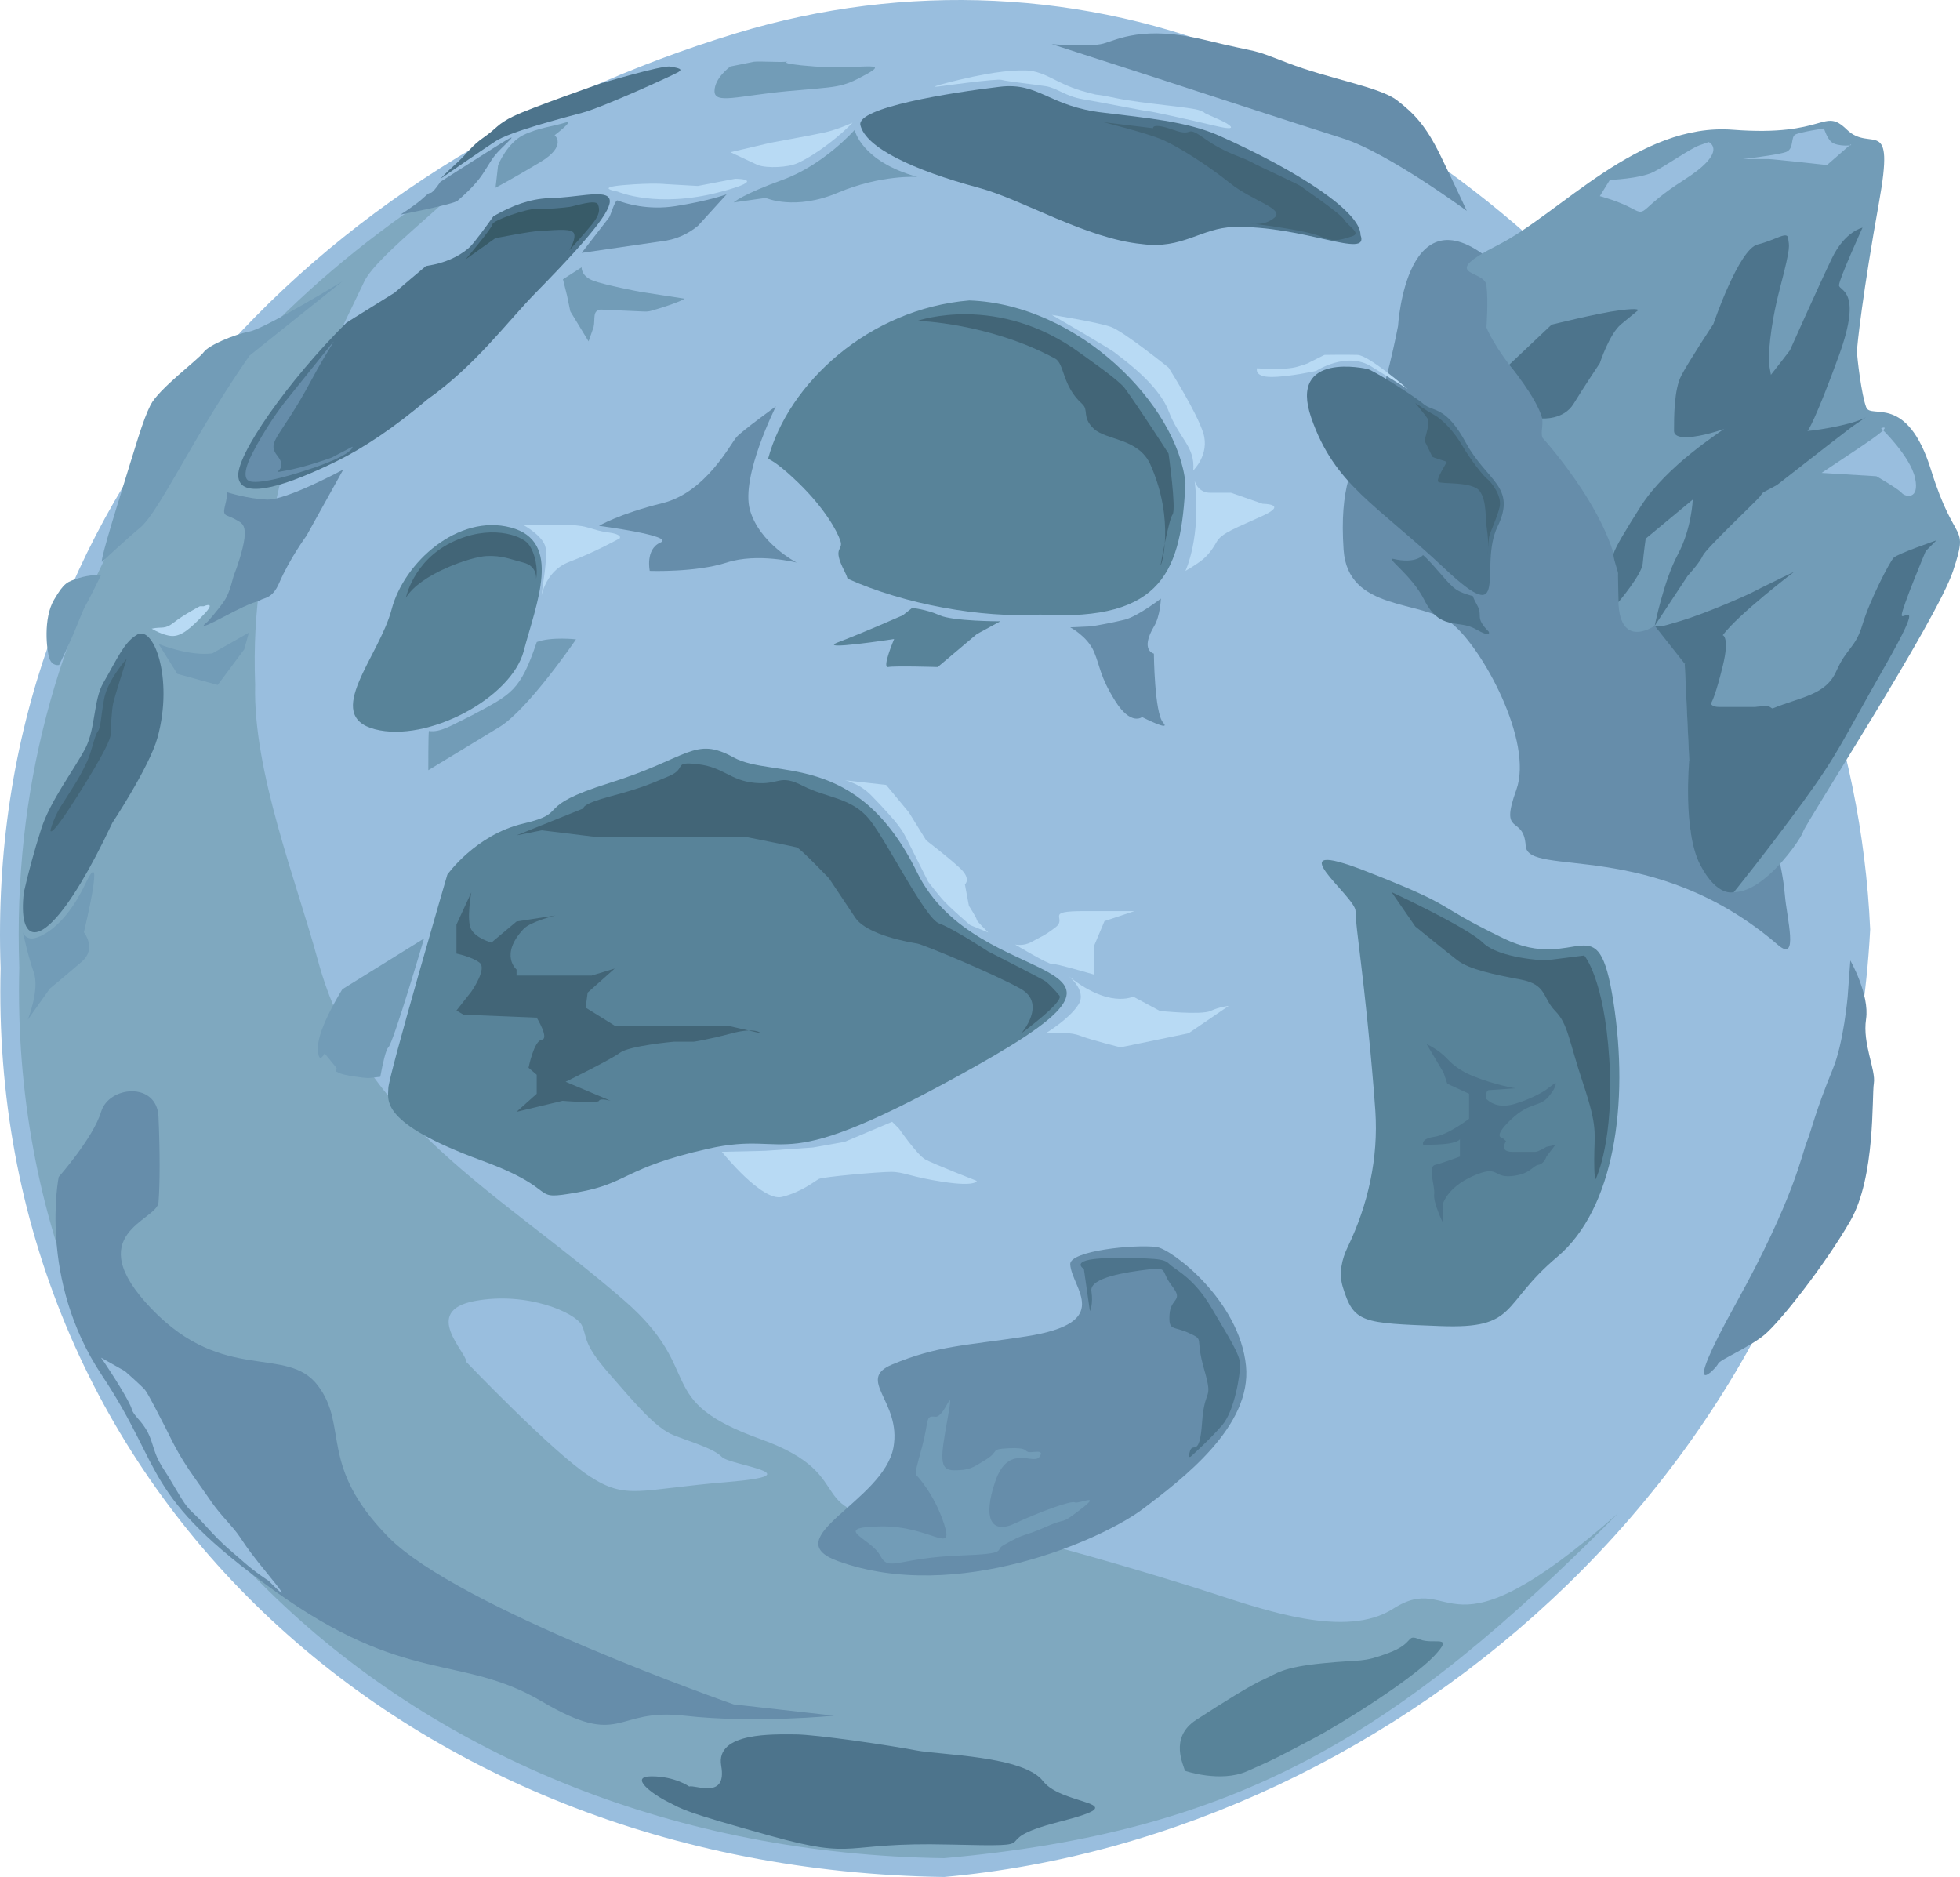 <?xml version="1.0" encoding="UTF-8"?><svg id="_レイヤー_2" xmlns="http://www.w3.org/2000/svg" viewBox="0 0 869.78 832.88"><defs><style>.cls-1{fill:#4d748c;}.cls-1,.cls-2,.cls-3,.cls-4,.cls-5,.cls-6,.cls-7,.cls-8,.cls-9{stroke-width:0px;}.cls-2{fill:#729cb7;}.cls-3{fill:#426577;}.cls-4{fill:#7fa8bf;}.cls-5{fill:#99bede;}.cls-6{fill:#b8daf4;}.cls-7{fill:#588399;}.cls-8{fill:#668daa;}.cls-9{fill:#385b68;}</style></defs><g id="Price"><path class="cls-5" d="M553.4,25.71C481.65-4.51,401.63-7.94,327.11,14.64,138.64,71.75-7.09,222.8.27,429.58c-5.79,227.18,176.33,399.9,418.72,403.31,202.43-18.07,398.74-188.32,410.93-420.46-7.59-170.5-123.56-322.27-276.53-386.71Z"/><path class="cls-4" d="M113.23,303.95c-1.26-35.35,3.61-57.08,10.91-88.91,6.15-26.8,26.06-66.12,37.53-90.16,5.81-12.19,44.35-40.19,51.39-51.62C88.08,147.18,2.95,271.73,8.56,429.31c-5.67,222.64,172.8,391.9,410.35,395.24,131.18-11.71,201.88-54.93,299.08-153-78.53,69.26-71.87,24.44-99.87,42.37-20.8,13.31-56.89.59-80.59-7.11-19.47-6.33-110.6-34.4-130.81-32.59-54.21-.76-22.47-18.85-69.04-35.56-48.94-17.55-23.81-29.7-60.95-61.83-55.6-48.11-116.16-78.55-135.65-150.65-9.39-34.73-28.83-83.72-27.85-122.23Z"/><path class="cls-8" d="M663.13,116.81l20.46,43.53s18.36,16.11,24.58,24.44c6.22,8.33,44.15,56.87,44.15,56.87,0,0,27.85,19.02,32.29,27.91,4.44,8.89,14.64,23.11,15.32,26.67s-.11,28.7.73,37.91c.84,9.2-6.42,15.03-3.57,25.58,2.86,10.56-2.61,3.48-7.54,9.99-3.3,4.36,1.18,11.71,2.51,27.41.88,10.48,6.28,30.22-3.01,22.22-55.44-47.78-111.11-29.78-112-44-.89-14.22-11.85-3.56-4.15-24.89,7.7-21.33-15.11-63.01-28.59-73.73-13.48-10.72-46.22-5.17-48.07-32.83-1.85-27.66,3.81-37.42,11.2-53.43,7.39-16.01,12.97-45.81,12.97-45.81,0,0,3.6-62.1,42.71-27.83Z"/><path class="cls-8" d="M270.33,96.44c.72-1.04,2.6-7.95,3.78-7.48,3.41,1.35,13.26,4.45,25.63,2.52,14.93-2.34,22.73-5.27,22.73-5.27l-12.65,13.91c-4.61,3.89-10.28,6.31-16.28,6.95l-35.42,5.15,12.22-15.78Z"/><path class="cls-2" d="M258.11,118.59s-.37,3.81,4.96,5.89c5.33,2.07,21.41,5.07,21.41,5.07l19.04,2.93c1.14.05-4.66,2.61-14.48,5.41-.99.28-2.03.4-3.06.35l-19.46-.87c-3.77.49-2.28,4.07-3.11,7.78l-2.22,6.33-8.11-13.33-1.48-7.11-1.78-7.11,8.3-5.33Z"/><path class="cls-8" d="M100.77,218.44c0,5.63-2.96,9.19,0,10.37,2.96,1.19,2.78,1.19,4.95,2.37,2.17,1.19,3.35,2.67,2.76,7.7s-3.54,13.63-4.43,15.7c-.9,2.07-1.76,8-4.59,12.15-2.83,4.15-7.39,9.19-7.39,9.19,0,0-7,5.33,7.52-2.37,14.52-7.7,14.04-6,15.81-7.19s5.44-.56,8.48-7.63c4.64-10.81,12.15-21.04,12.15-21.04l16.3-29.33s-25.2,13.63-33.78,13.33c-8.58-.3-17.78-3.26-17.78-3.26Z"/><path class="cls-1" d="M243.35,87.94c-8.03.36-15.89,3.14-24.37,8-3.22,4.52-8.61,11.93-10.58,13.75-2.89,2.67-8.44,6.22-16.22,7.78-1.22.24-2.26.44-3.17.59-4.38,3.67-9.01,7.62-13.95,11.85-.33.28-21.02,13-21.33,13.3-25.35,25.12-49.71,59.45-47.93,68.77,1.67,10.37,23.03,2.77,43.63-7.34,11.68-5.73,25.48-14.86,40.33-27.48,21.32-15.07,35.35-34.4,47.97-47.25,55.33-56.37,29.23-42.19,5.61-41.98Z"/><path class="cls-1" d="M60.35,281.94c-5.37,3.3-8.47,10.63-14.51,21.09-4.41,7.65-3.37,20.05-7.96,29.05-5.48,10.24-15.61,23.35-19.57,35.69-3.26,10.16-5.9,20.09-7.73,28.22-2.56,22.27,6.9,26.34,25.3-4.26,4.21-7,8.89-15.82,13.99-26.64-.81,1.21,16.34-24.42,20.03-37.8,7.35-26.7-2.09-51.05-9.55-45.35Z"/><path class="cls-2" d="M70.33,285.74c15.18,5.87,23.93,4.18,23.93,4.18l16.17-9.19-2.06,7.43-11.76,15.79-17.93-4.93-8.34-13.29Z"/><path class="cls-2" d="M10.17,413.69s.84,2.75,3.95,2.75,14.34-4.41,23.7-24.15-.59,21.4-.59,21.4c0,0,5.78,7.2-.89,12.98-6.67,5.78-14.22,12-14.22,12l-9.78,13.78s5.33-13.33,2.67-20.89c-2.67-7.56-4.84-17.86-4.84-17.86Z"/><path class="cls-6" d="M274.11,85.03s-10.6-1.78,2.63-2.89,18.56-.44,18.56-.44l14.37.82,16.59-3.19s15.59,0-6.96,5.93c-27.89,7.33-45.19-.22-45.19-.22Z"/><path class="cls-2" d="M44.82,255.13s.76-1.37-3.48,7.13c-4.24,8.5-3.19,5.2-6.83,14.37-3.64,9.17-8.27,18.45-8.27,18.45,0,0-3.06.72-4.3-2.88-1.24-3.6-2.84-17.78,2.04-26.07,4.54-7.71,5.8-7.92,10.89-9.58s9.94-1.41,9.94-1.41Z"/><path class="cls-1" d="M195.46,79.33s1.85-2.09,7.11-6.89,6.44-7.56,12.22-11.56c5.78-4,5.78-5.78,13.11-9.33,7.33-3.56,38.44-14.44,38.44-14.44,0,0,27.33-8.22,31.11-7.56,3.78.67,5.78,1.11,3.56,2.44s-33.33,15.56-42.44,18c-9.11,2.44-32.22,8.44-38.67,12.67-6.44,4.22-24.44,16.67-24.44,16.67Z"/><path class="cls-8" d="M195.46,80.66s-3.33,5.04-4.44,4.96-2.44,1.87-6,4.56c-3.56,2.69-7.33,5.07-7.33,5.07,0,0,23.56-4.59,25.33-6.15,1.78-1.56,7.56-6.44,11.11-11.78,3.56-5.33,4-7.11,8-11.11s7.11-6.67,2.89-4.22c-4.22,2.44-29.56,18.67-29.56,18.67Z"/><path class="cls-2" d="M221.01,73.55c.22-1.11,4.44-10.22,11.11-13.56,6.67-3.33,14-4.04,18.67-5.57,4.67-1.54-4.67,5.57-4.67,5.57,0,0,5.78,4.67-6.44,12-12.22,7.33-19.78,11.33-19.78,11.33l1.11-9.78Z"/><path class="cls-2" d="M52.34,223.25c8.38-27.1,10.92-36.44,14.47-43.55,3.56-7.11,21.34-20.3,23.56-23.41s13.48-7.85,20.39-9.19c6.91-1.33,41.14-22.22,41.14-22.22l-41.14,32.89s-11.34,16-24.22,38.22c-12.88,22.22-19.54,34.22-24.43,38.22s-16.89,15.12-16.89,15.12c0,0-1.27,1.01,7.11-26.09Z"/><path class="cls-6" d="M67.31,278.96c4.74-1.04,5.63.59,9.93-2.81s11.41-7.11,11.41-7.11h1.74s6.04-2.67,0,3.7c-6.04,6.37-10.04,9.63-14.04,9.48-4-.15-9.04-3.26-9.04-3.26Z"/><path class="cls-1" d="M603.75,104.29c4.18,11.07-25.31-4.35-56.3-3.56-14.32.37-22.72,10.02-40.74,7.57-24.6-2.39-53.13-19.79-72.16-24.91-29.88-8.04-50.3-17.94-52.71-27.79-2.11-7.82,40.24-14.53,61.91-17.1,17.49-2.07,21.65,8.81,46.15,11.53,18.3,2.29,36.77,3.75,51.34,10.28,35.66,15.98,62.57,33.85,62.52,43.97Z"/><path class="cls-2" d="M379.25,57.65s2.85,13.97,27.88,20.86c0,0-16.22-1.09-35.33,7.01-19.11,8.1-32,2.31-32,2.31l-14.22,2s3.56-3.45,21.78-10.05c18.22-6.61,31.9-22.13,31.9-22.13Z"/><path class="cls-6" d="M353.83,72.44c9.19-4.19,19.89-13.08,24.52-18.02,0,0-6.67,3.13-12.89,4.46-6.22,1.33-23.33,4.43-23.33,4.43l-18,4.23,12.22,5.73c4.27,1.48,13.37,1.03,17.48-.84Z"/><path class="cls-2" d="M334.57,27.4c2.67-.3,11.26.3,14.22,0,2.96-.3-6.81.66,12.74,2.11,19.56,1.45,34.07-2.7,22.81,3.52-11.26,6.22-12.44,5.33-34.67,7.41-22.22,2.07-32.59,5.93-32.59,0s7.04-10.93,7.04-10.93l10.44-2.11Z"/><path class="cls-7" d="M232.42,288.88c-5.51,20.95-42.85,40.82-66.11,34.7-23.26-6.12,1.98-32.23,7.48-53.18,5.51-20.95,29.56-42.46,52.82-36.34,23.26,6.12,11.31,33.87,5.8,54.82Z"/><path class="cls-6" d="M417.53,38.25s-9.48,1.41,8-2.8c17.48-4.2,25.48-4.2,28.15-4.2s5.93-.18,13.33,3.61c7.41,3.79,10.96,4.98,16.59,6.46,5.63,1.48,0-.2,11.85,2.27,11.85,2.47,33.48,3.95,37.04,5.43s0,.3,4.74,2.37,6.52,3.02,6.52,3.02c0,0,8,4.39-4.44,1.43-12.44-2.96-28.74-6.52-29.93-6.52s-21.07-4.01-28.76-5.26c-7.69-1.25-11.54-5.03-16.57-5.81-5.04-.78-17.48-2.15-19.56-2.8s-26.96,2.8-26.96,2.8Z"/><path class="cls-6" d="M466.72,139.7s26.07,15.11,28.15,16.89c2.07,1.78,18.96,13.33,23.7,25.78,4.74,12.44,11.85,15.7,10.96,26.37,0,0,7.41-7.11,4.44-16.59-2.96-9.48-15.41-29.04-15.41-29.04,0,0-19.82-16-25.61-18.07-5.8-2.07-26.24-5.33-26.24-5.33Z"/><path class="cls-6" d="M530.12,213.33s1.29,5.33,6.96,5.33h9.2l14.06,4.89s11.56,0,0,5.33c-11.56,5.33-18.22,7.56-20.44,11.56s-4.44,6.67-7.56,8.89-6.28,4-6.28,4c0,0,7.17-15.11,4.06-40Z"/><path class="cls-8" d="M344.34,180.29s-15.7,31.11-11.56,45.93c4.15,14.81,20.74,23.41,20.74,23.41,0,0-17.39-4.44-31.06,0-13.68,4.44-34.12,3.7-34.12,3.7,0,0-2.07-9.63,4.74-12.59,6.81-2.96-27.26-7.41-27.26-7.41,0,0,8.89-5.33,28.15-10.07,19.26-4.74,30.22-26.37,32.89-29.33s17.48-13.63,17.48-13.63Z"/><path class="cls-7" d="M430.14,133.32c-44.66,3.7-80.39,36.92-89.28,70.24,1.81.81,5.83,3.27,13.56,10.8,11.56,11.26,17.04,21.19,18.52,25.63,1.48,4.44-3.85,2.46,1.78,13.38.7,1.36,1.15,2.49,1.41,3.42,25.54,11.49,59.36,17.5,85.55,15.94,54.98,3.16,62.52-20.14,64.38-58.34-3.52-34.65-47.42-79.39-95.92-81.07Z"/><path class="cls-6" d="M232.34,233s8.89,4.87,9.78,10.04c.89,5.18-1.4,16.95-1.7,20.51-.3,3.56.37-9.75,12.14-14.21,11.78-4.46,22.44-10.46,22.44-10.46,0,0,1.56-1.78-5.33-2.67s-8.67-3.1-16.89-3.22-20.44,0-20.44,0Z"/><path class="cls-3" d="M180.12,265.26s3.17-16.11,20.06-24.49c16.89-8.38,31.22-3.33,34.33.67s4.28,11.44,3.39,15.44c0,0,.67-5.63-5.56-7.22s-9.48-3.22-16.44-2.92c-6.96.3-29.48,8.01-35.78,18.52Z"/><path class="cls-9" d="M206.66,115.05s11.78-13.89,11.89-15.56,15.22-7,19.56-6.78c4.33.22,12.44-.56,14.67-.89,2.22-.33,11.56-3.52,12.56-1.09s.67,4.76-2.67,8.87c-3.33,4.11-10,11.44-10,11.44,0,0,3.67-6.11,1.67-8s-10.22-.67-14.33-.61-20.22,3.28-20.22,3.28l-13.11,9.33Z"/><path class="cls-3" d="M518.57,201.33s3.5,24.7,1.78,26.96c-1.72,2.27-5.33,22.46-5.33,22.46.26,1.17,6.65-19.62-4.55-44.67-5.22-11.68-19.64-10.67-25.1-15.86-5.46-5.19-2-8.15-5.19-11.02-8.91-8.01-7.72-17.79-11.96-20.09-29.33-15.85-61.06-16.74-61.06-16.74,0,0,35.58-12.59,72.39,14.44,4.54,3.33,16.97,11.9,19.64,15.53,6.35,8.65,19.4,28.99,19.4,28.99Z"/><path class="cls-3" d="M511.68,56.88s-.6-2.68,9.14.78c9.75,3.46,4.41-2.77,13.85,3.9,9.45,6.67,16.34,8,20.34,10.22s21.78,10.22,22.67,11.11,16.89,11.56,18.89,14.67,7.78,6,3.33,7.33c-4.44,1.33-7.56,2.89-14,0s-31.11-5.78-31.11-5.78c0,0,5.83,1.56,10.69-2.44,4.86-4-9.62-7.37-19.71-15.46-10.09-8.09-22.54-15.87-29.43-18.98-6.89-3.11-26.67-8-26.67-8l22,2.66Z"/><path class="cls-2" d="M209.16,317.55c-8.49,4.11-13.78,7.65-18.82,6.81-.31.93-.27,17.41-.27,17.41,0,0,16.94-10.26,31.47-19.11,12.89-7.85,34.07-38.96,34.07-38.96,0,0-11.03-1.24-17.41,1.19-7.42,21.92-11.19,23.1-29.03,32.67Z"/><path class="cls-1" d="M606.77,163.72c1.78.04,20.44,11.73,24.89,15.51,4.44,3.79,9.78.53,18.96,17.42,9.19,16.89,22.52,19.26,13.93,37.04-8.59,17.78,6.52,46.81-23.7,18.37-30.22-28.44-48.59-36.74-58.96-66.67-10.37-29.93,24.89-21.67,24.89-21.67Z"/><path class="cls-1" d="M631.48,246.31s1.62,1.08,7.84,8.34c6.22,7.26,7.24,7.83,14.35,9.9,0,0-.13.43,1.78,3.89,2.92,5.29-1.33,5.19,5.19,11.85,0,0,1.63,3.11-5.93-1.19-7.56-4.3-15.73.98-22.67-12.89-5.48-10.96-17.67-19.14-13.78-18.22,10.12,2.37,13.21-1.68,13.21-1.68Z"/><path class="cls-6" d="M584.05,164.59s13.48-8.87,24.59-1.92c11.11,6.95,16,9.92,16,9.92,0,0-17.19-14.96-22.22-15.11-5.04-.15-14.67,0-14.67,0,0,0-5.63,2.81-6.52,3.26-.89.44.44.17-5.33,1.94s-18.07.73-18.07.73c0,0-1.48,3.85,6.37,3.85s19.85-2.67,19.85-2.67Z"/><path class="cls-3" d="M628.05,178.81s4.89,3.41,8.44,5.33c3.56,1.93,8.74,7.26,12.44,13.63,3.7,6.37,9.48,13.63,11.11,14.81,1.63,1.19,6.52,7.43,5.48,12.23-1.04,4.8-4.44,11.62-4.74,13.54s-.59,7.95-.59,7.95c0,0,.59-5.72-.3-11.06s0-12.89-3.26-17.33c-3.26-4.44-17.37-2.94-18.41-4.13s3.74-8.32,3.74-8.76-6.11-1.76-6.41-2.5-3.39-6.96-3.39-6.96c0,0,1.5-5.72,1.5-6.13s.3-2.77-.15-3.66-5.48-6.97-5.48-6.97Z"/><path class="cls-7" d="M404.76,269.77s6.25.57,12.18,3.25c5.93,2.68,26.96,2.68,26.96,2.68l-10.44,5.68-17.34,14.62s-19.11-.59-22,0c-2.89.59,2.67-12.44,2.67-12.44,0,0-35.56,5.48-24.59,1.33,10.96-4.15,28.44-11.86,28.44-11.86l4.12-3.25Z"/><path class="cls-8" d="M474.93,278.36l9.56-.44s8.85-1.49,14.67-2.96c5.82-1.48,16-9.33,16-9.33,0,0-.25,7.64-2.99,12.23-6.44,10.82-.12,12.18-.12,12.18,0,0,.25,26.3,4.1,30.6,3.84,4.3-9.33-2.45-9.33-2.45,0,0-4.94,4.01-11.88-7.07-6.94-11.08-6.57-15.07-9.46-21.9-2.88-6.83-10.55-10.85-10.55-10.85Z"/><path class="cls-7" d="M198.52,388.1s12.49-17.7,33.82-22.68c21.33-4.98,3.23-7.07,38.28-18.03,35.05-10.96,37.51-20.92,54.95-11.27,17.43,9.65,54.74-3.6,81.42,51.02s118.24,34.1,26.46,85.7c-91.78,51.59-79.93,28.04-119.34,36.93-37.55,8.47-35.11,15.32-57.78,19.32-22.67,4-5.78-.65-42.67-14.16-45.76-16.76-41.33-26.96-41.33-32.06s26.18-94.77,26.18-94.77Z"/><path class="cls-3" d="M259.01,358.66s-1.33-1.78,12-5.33c13.33-3.56,17.33-5.33,25.78-8.89,8.44-3.56,1.33-6.67,12.89-5.33,11.56,1.33,14.22,7.25,25.33,8.29,11.11,1.04,10.67-4.16,21.33,1.33,10.67,5.49,21.78,5.05,29.78,15.27,8,10.22,24.44,43.56,30.67,45.78s21.78,12.44,21.78,12.44c0,0,24.15,12.26,25.41,13.24,1.26.98,3.96,3.59,6.15,6.32s-16.89,16.72-16.89,16.72c0,0,11.56-13.16-.44-19.83-12-6.67-43.14-19.56-45.79-20-2.65-.44-22.21-3.56-27.54-11.56-5.33-8-11.56-17.33-11.56-17.33,0,0-12.74-13.33-14.37-13.78s-21.63-4.44-21.63-4.44h-66.07l-25.4-3.11-11.19,2.22,29.78-12Z"/><path class="cls-3" d="M218.12,418.22l11.11-9.33,17.33-2.67s-11.11,2.67-14.22,6c-10.81,11.58-3.11,18-3.11,18v2.67h33.33l10.22-3.11-12,10.67-.89,6.67,12.89,8h50.07l14.81,3.39s-2.22-2.84-12.89,0c-10.67,2.84-16.89,3.73-16.89,3.73h-8.89s-19.7,1.78-23.85,4.89c-4.15,3.11-24.15,12.89-24.15,12.89l20,8.44s-4.59-1.33-5.19,0c-.59,1.33-16.15,0-16.15,0l-20.44,4.89,8.96-8v-8.44l-3.62-3.11s2.38-12,5.86-12.44c3.48-.44-2.23-9.78-2.23-9.78l-32.51-1.33-3.11-1.85,6.59-8.37s7.19-10.22,3.63-12.89c-3.56-2.67-10.22-4-10.22-4v-12.89l6.59-14.26s-2.3,12.49,0,16.49c2.3,4,8.97,5.78,8.97,5.78Z"/><path class="cls-6" d="M374.86,346.22s6.22,1.19,11.56,6.52c5.33,5.33,10.67,11.56,10.67,11.56,0,0,2.67,3.26,3.85,5.33,1.19,2.07,3.82,7.41,3.82,7.41l7.14,14.22s2.67,3.51,5.93,7.39c3.26,3.87,12.74,11.87,12.74,11.87l8,3.26s-5.18-5.04-5.11-5.63-3.49-6.22-3.49-6.22l-1.78-9.48s2.96-2.37-2.07-7.11c-5.04-4.74-15.11-12.44-15.11-12.44l-7.7-12.44-10.07-12.15-18.37-2.07Z"/><path class="cls-6" d="M473.38,432.44s9.33,6.81,5.19,13.33c-4.15,6.52-14.52,12.72-14.52,12.72h6.25s4.77-.57,9.33,1.21c4.57,1.78,17.6,5.04,17.6,5.04l30.22-6.24,17.78-12.13s-3.85.3-8,2.22c-4.15,1.93-22.52,0-22.52,0l-11.85-6.37s-10.96,5.63-29.48-9.78Z"/><path class="cls-6" d="M450.42,419.11s3.85.89,7.41-1.19c3.56-2.07,5.33-2.37,10.67-6.52s-5.63-7.11,12.74-7.11h22.22l-13.33,4.44-4.44,10.56-.3,13.14s-17.19-5.04-18.67-4.74c-1.48.3-16.3-8.59-16.3-8.59Z"/><path class="cls-2" d="M163.16,478.37c1.01,0,3.87-.34,5.6-.56,1.04-5.69,2.42-11.97,3.59-13.07,2.22-2.07,15.83-48.3,15.83-48.3l-36.26,22.52s-10.83,17.19-10.83,25.78,2.96,2.67,2.96,2.67l5.33,6.52s-.13.53-.42,1.46c.55.22,1.01.43,1.31.61,1.93,1.19,11.41,2.37,12.89,2.37Z"/><path class="cls-6" d="M320.34,511.11l19.11-.44,21.33-1.48,14.07-2.52,21.04-8.89,3.11,3.11s8,11.56,11.56,13.56c3.56,2,22.89,9.56,22.89,9.56,0,0-.23,2.67-14.89.44-14.67-2.22-17.33-4.44-23.11-4.44s-30.22,2.22-32,3.11c-1.78.89-7.56,5.78-16.44,8-8.89,2.22-26.67-20-26.67-20Z"/><path class="cls-2" d="M684.52,194.28c-1.78-4.58,4.44-9.03-8.89-25.03-13.33-16-16-24-16-24,0,0,.89-11.56,0-18.67s-22.25-3.92,5.32-17.96c27.57-14.04,62.23-54.29,104.01-51.05,41.78,3.23,40-10.35,50.67,0s21.33-7.32,14.22,32.18c-7.11,39.5-9.78,63.5-9.78,66.16s2.02,19.56,4.12,24.89c2.1,5.33,18.1-6.52,28.77,27.85,10.67,34.37,16.89,22.81,9.78,44.59-7.11,21.78-65.78,112.44-66.67,116-.89,3.56-26.13,40-39.73,21.33s-10.05-28.44-10.05-35.56-2.67-60.44-2.67-60.44l-13.33-16.89s-17.78,12.44-16-16c1.78-28.44-33.78-67.42-33.78-67.42Z"/><path class="cls-1" d="M717.99,254.33c-.12-1.48-2.41-7.32-1.94-8.73,1.04-3.13,5.02-9.84,12.02-20.86,11.56-18.16,35.11-32.83,39.11-35.94,4-3.11,27.11-33.33,27.11-33.33,0,0,12.89-28.89,18.67-40.89,5.78-12,13.56-13.56,13.56-13.56,0,0-10.44,22.89-10.44,25.56s10.67,1.78,0,31.11c-10.67,29.33-13.78,33.33-13.78,33.33,0,0-20.44,28-21.33,29.33-.89,1.33-24,23.11-25.33,26.22s-6.67,8.89-6.67,8.89l-14.67,22.22s4-20,10.22-31.56c6.22-11.56,6.67-24.44,6.67-24.44l-20.89,17.33s-.89,6.22-1.33,11.11c-.44,4.89-10.76,17.06-10.76,17.06l-.21-12.87Z"/><path class="cls-1" d="M760.34,143.77s11.29-33.19,19.58-35.26c8.3-2.07,13.33-6.22,13.63-2.67.3,3.56,1.48,2.37-3.56,21.63-5.04,19.26-5.04,30.81-5.04,32.89s2.07,10.67,1.78,12.44c-.3,1.78-6.52,9.19-6.52,9.19,0,0,3.87.19-6.9,5.15-10.77,4.95-30.43,10.26-30.43,4.04s0-18.37,3.26-24.59c3.26-6.22,14.2-22.81,14.2-22.81Z"/><path class="cls-1" d="M749.64,337.57s23.77-17.8,36.8-23.14c13.04-5.33,23.7-5.93,28.44-16.59,4.74-10.67,8.44-10.07,11.63-20.74,3.19-10.67,12.07-27.85,13.85-29.63,1.78-1.78,18.96-7.7,18.96-7.7l-4.74,4.74s-10.67,25.46-10.67,28.43,11.26-10.06-7.7,23.12c-18.96,33.19-20.15,37.93-36.15,59.85-16,21.93-30.62,39.95-30.62,39.95,0,0-7.34,2.57-15.01-12.25-7.68-14.81-4.8-46.05-4.8-46.05Z"/><path class="cls-5" d="M714.4,79.84s13.33-.52,19.26-3.48c5.93-2.96,16.3-10.37,20.44-11.85l4.15-1.48s9.19,4-10.96,16.82c-20.15,12.81-16.2,16.37-22.77,12.81-6.57-3.56-14.57-5.63-14.57-5.63l4.44-7.18Z"/><path class="cls-5" d="M834.74,189.99s7.41-2.67-9.48,8.59l-16.89,11.26,24.3,1.48s9.78,5.63,11.26,7.41c1.48,1.78,8,3.26,5.93-6.52-2.07-9.78-15.11-22.22-15.11-22.22Z"/><path class="cls-1" d="M736.96,277.69c1.48-.3-3.26,1.48,8.59-2.07,11.85-3.56,30.52-11.85,32.59-13.04.51-.29,1.89-.99,3.66-1.87,5.37-2.66,14.41-7.02,14.41-7.02,0,0-24.59,18.67-31.7,28.15-7.11,9.48-16.89,12.74-16.89,12.74l-13.33-16.89h2.67Z"/><path class="cls-1" d="M793.89,191.47s5.74.71,18.63-1.76,15.68-4.69,15.68-4.69l-6.34,4.33-10.81,8.33-22.52,17.56-23.26,12.44,28.63-36.22Z"/><path class="cls-5" d="M809.41,56.98s-10.46,1.6-12.68,2.71c-2.22,1.11-.44,6.44-4.21,7.78-3.76,1.33-19.11,3.11-19.11,3.11h11.33c2,0,26,2.67,26,2.67l10.44-9.11c1.96.43-5.66,1.16-8.44-1.11-1.96-1.6-3.33-6.04-3.33-6.04Z"/><path class="cls-1" d="M669.71,161.84s12.29,14.63,14.66,23.84c0,0,9.49.76,13.93-6.5,4.44-7.26,11.66-18.07,11.66-18.07,0,0,4.19-12.89,9.38-17.19,5.19-4.3,7.56-6.22,7.56-6.22,0,0,1.04-1.19-8.3,0-9.33,1.19-30.07,6.37-30.07,6.37l-18.81,17.78Z"/><path class="cls-1" d="M764.52,281.84s3.11.96,0,13.63c-3.11,12.67-4.67,15.56-5.11,16.44s1.16,1.78,3.25,1.78h16.31s5.41-.74,6.44,0c1.04.74,4,2.44,4,2.44,0,0,4.22,1.33,0,2.89s-25.33,16-26.44,16.89c-1.11.89-13.06,7.32-13.06,7.32l-2.28-48.66,16.89-12.74Z"/><path class="cls-8" d="M821.11,426.2s8.63,15.15,6.98,26.05c-1.65,10.9,4.42,22.54,3.46,28.47-.96,5.93.81,41.48-10.44,61.04-11.26,19.56-31.18,44.81-38.11,50.55-6.93,5.74-19.96,11.08-20.56,12.85s-18.07,20.19,7.85-26.64c25.93-46.84,29.31-66.39,31.47-71.73,2.16-5.33,3.65-13.1,11.64-32.59,4.74-11.56,6.52-31.85,6.52-31.85l1.19-16.15Z"/><path class="cls-8" d="M26.06,522.26s15.34-17.38,18.81-28.94c3.47-11.56,24.78-13.39,25.46,2.19.68,15.58.66,29.91,0,38.08-.66,8.17-35.18,13.77-3.03,47.25,32.16,33.48,60.01,15.8,73.78,34.02s.03,35.27,31.14,67.08c31.11,31.81,153.35,74.36,153.35,74.36l12.51,1.41,32.01,3.6s-35.13,3.55-66.44,0c-31.31-3.55-27.15,14.9-63.23-6.33-36.08-21.22-60.12-6.84-119.07-49.42-58.94-42.58-47.89-52.88-76.19-95.37-28.3-42.5-19.1-87.94-19.1-87.94Z"/><path class="cls-8" d="M466.72,19.59s16.92,1.44,22.96-.26c6.04-1.7,17.84-8.2,45-1.6,27.15,6.6,18.26,3.04,36.63,10.16,18.37,7.11,40.89,10.67,48.59,16.59,7.7,5.93,12.83,11.26,19.25,24.38,6.42,13.11,11.75,24.72,11.75,24.72,0,0-35.16-25.93-55.01-32.18-19.85-6.25-81.48-26.4-81.48-26.4l-47.7-15.41Z"/><path class="cls-7" d="M598.05,553.38c9.09-18.83,13.67-39.53,12.28-60.39-.18-2.75-.4-5.66-.65-8.74-4-49.14-8.27-73.44-8.14-79.96.14-6.52-36.89-33.96,4.96-17.57,41.85,16.39,27.8,13.72,60.82,29.72,33.03,16,41.65-16.93,48.67,28.2,7.02,45.13.36,91.8-24.98,113.13s-17.05,32-51.86,30.67c-34.81-1.33-38.37-1.33-43.26-17.33-1.9-6.22-.39-12.44,2.16-17.73Z"/><path class="cls-3" d="M617.52,395.87s33.5,15.53,40.61,22.49c7.11,6.96,27.56,7.83,27.56,7.83l17.33-2.2s8.8,9.84,11.11,45.78-5.78,52.89-5.78,52.89c0,0-.89,3.71-.89-8.14s1.78-13.63-4.89-33.63c-6.67-20-6.67-26.37-12.44-32.3-5.78-5.93-3.6-11.7-15.36-13.93-11.75-2.22-22.72-4.49-27.91-8.47-5.18-3.98-18.81-15.09-18.81-15.09l-10.53-15.23Z"/><path class="cls-1" d="M633.09,463.26l2,1.09c2.76,1.5,5.25,3.44,7.4,5.74,2.04,2.19,5.59,5.17,11.13,7.4,9.93,4,18.87,5.44,18.87,5.44l-11.93.82c-1.09.23-1.62,3.3-.8,4.06,2.29,2.1,6.24,3.96,12.72,1.94,8.44-2.62,13.33-6,13.33-6l4.44-3.29s1.04,1.19-2.96,6.07-8.3,2.22-16.74,10.22c-8.44,8-3.86,8.15-3.86,8.15l1.65,1.47s-3.42,4.75,2.8,4.75h10.22c1.33,0,4.89-2.22,4.89-2.22l4-.89-4,5.19s-.89,3.22-3.56,3.68-3.56,4.23-12,5.01c-8.44.78-5.3-5.23-17.1,0-11.79,5.23-13.43,12.78-13.43,12.78v7.56s-4.19-8.58-3.72-12.29-3.09-12.19.47-13.06c3.56-.87,10.96-3.68,10.96-3.68v-7.86s.15.89-3.4,1.78-11.56.89-12.89.89c0,0-1.33-2.67,4.89-3.56,6.22-.89,15.45-8,15.45-8v-11.11l-9.67-4.44-1.63-4.89-7.56-12.74Z"/><path class="cls-8" d="M395.9,605.48c20.39-8.46,32.06-8.26,59.26-12.44,39.68-6.11,20.41-21.33,19.77-32-.36-6.01,28.52-8.96,38.3-7.7,6.66.85,36.82,23.71,39.7,52.74,2.66,26.78-27.86,49.93-45.63,63.41-18,13.65-82.75,42.34-135.48,23.22-28.01-10.16,20.38-26.57,24.67-50.48,3.65-20.35-16.8-30.01-.59-36.74Z"/><path class="cls-1" d="M481.01,563.11s-8.22-4.89,14.22-4.89,21.56.89,24.44,3.33c2.89,2.44,10.44,6,18,18.89,7.56,12.89,12.67,20.67,12.67,25.11s-2.44,20.44-8,26.89-13.78,13.78-13.78,13.78c0,0-1.78,1.56-.44-2.44s4.22,3.33,5.33-12.67,5.11-8.89.89-23.56c-4.22-14.67.44-12.67-6.67-16-7.11-3.33-9.11-.67-8.67-8.22s6.44-5.78,1.11-12.67c-5.33-6.89-1.33-8.44-10.67-7.33-9.33,1.11-26,3.56-25.11,9.56s-.67,8.89-.67,8.89l-2.67-18.67Z"/><path class="cls-2" d="M406.72,654.66c-.15-3.56-.59-1.33,2.52-12.89,3.11-11.56,1.28-13.72,5.73-13.11,4.44.6,8.72-16.89,5.6.44-3.11,17.33-4.09,23.33,2.73,23.33s8.05-.92,14.27-4.78c6.22-3.85,1.44-4.56,9.89-5,8.44-.44,7.11,1.22,8.89,1.67,1.78.44,7.56-1.52,4.89,2.19-2.67,3.7-13.78-6.08-19.56,10.81-5.78,16.89-1.63,23.56,8.74,18.67,10.37-4.89,24.89-10.22,26.52-9.33s12.47-4.44,2.6,3.11c-9.86,7.56-5.12,3.13-15.49,7.79s-8.29,2.06-18.93,8.21c-3.78,2.19,2.78,3.67-18.55,4.44-28.88,1.05-32,7.56-36,0-4-7.56-22.22-12.44,0-12.89,22.22-.44,32.89,12.89,28.44-.89s-12.3-21.78-12.3-21.78Z"/><path class="cls-5" d="M207.01,604.44c0-4.44-20-22.67,3.56-27.11,23.56-4.44,44.89,5.33,47.56,10.67,2.67,5.33,0,7.56,12,21.33,12,13.78,20.89,24.44,28.89,27.56s17.78,5.93,21.33,9.63,41.81,7.84,2.46,11.11c-39.35,3.26-44.68,8.15-61.13-2.52-16.44-10.67-54.67-50.67-54.67-50.67Z"/><path class="cls-7" d="M525.8,785.75c-.29-2.14-7.28-14.6,5.04-22.58,12.32-7.97,23.98-15.33,29.95-17.94,5.97-2.61,7.7-5.31,25.98-7.15,18.27-1.84,17.4-.14,29.37-4.57,11.96-4.44,7.55-8.62,13.85-6.05s15.71-2.52,6.45,7.35c-9.27,9.87-39.59,29.27-54.05,36.88-14.46,7.61-17.05,9.07-29,14.29-11.95,5.22-27.59-.23-27.59-.23Z"/><path class="cls-5" d="M44.84,602.44c5,7.22,12.72,19.52,13.61,22.78s4.44,4.96,7.33,10.78c2,4.01,2.41,8,4.78,12.44,2.37,4.44,1.48,2.07,7.7,12.74,6.22,10.67,5.48,7.5,13.19,16.09,7.7,8.59,11.28,11.04,16.61,15.78,5.33,4.74,11.17,8.43,11.17,8.43,0,0,13.26,13.63-.37-2.96-13.63-16.59-10.07-14.52-17.48-22.81-7.41-8.3-6.85-8.5-14.83-19.66s-10.65-17.8-13.02-22.33-7.7-15.19-9.19-16.97-8.89-8.3-8.89-8.3l-10.61-6Z"/><path class="cls-3" d="M56.2,292.34s-8.44,9.33-10,17.78c-1.56,8.44-1.39,12.67-2.8,14.44-1.42,1.78-2.75,9.11-4.75,13.33s-3.15,6.58-7.35,13.18c-4.2,6.6-4.99,7.49-6.71,11.27-.35.76-.64,1.46-.89,2.09-.99,2.49-1.27,3.91-1.27,3.91,0,0-.89,5.11,11.78-14.89s14.89-25.78,14.89-27.56.44-10.67,1.11-13.78,6-19.78,6-19.78Z"/><path class="cls-8" d="M110.4,213.33s-4.06-1.11,1.5-12c5.56-10.89,12.44-20.44,15.56-24.22s13.3-16.67,15.52-19.33,2.5-3.05,2.5-3.05c6.1-7.72.35-.4-7.5,14.31-13.72,25.7-20.07,26.74-14.74,33.41,5.33,6.67-4.87,7.85,3.26,6.44,9-1.56,20.52-5.78,20.52-5.78l9.39-4.89s1.11,3.39-20.33,10.39c-23.13,7.55-25.67,4.72-25.67,4.72Z"/><path class="cls-1" d="M305.83,792.74c2.67-.89,16.89,5.93,14.22-9.19-2.67-15.11,23.7-13.93,32.89-13.93s42.96,5.04,53.63,7.11c10.67,2.07,47.7,2.37,56.3,13.63,8.59,11.26,42.96,8.89,7.11,18.07-35.85,9.19-.59,11.26-48.89,10.07-48.3-1.19-39.7,7.11-79.11-3.85s-38.52-11.56-45.63-15.11c-7.11-3.56-17.48-11.36-7.11-11.31s16.59,4.5,16.59,4.5Z"/></g></svg>